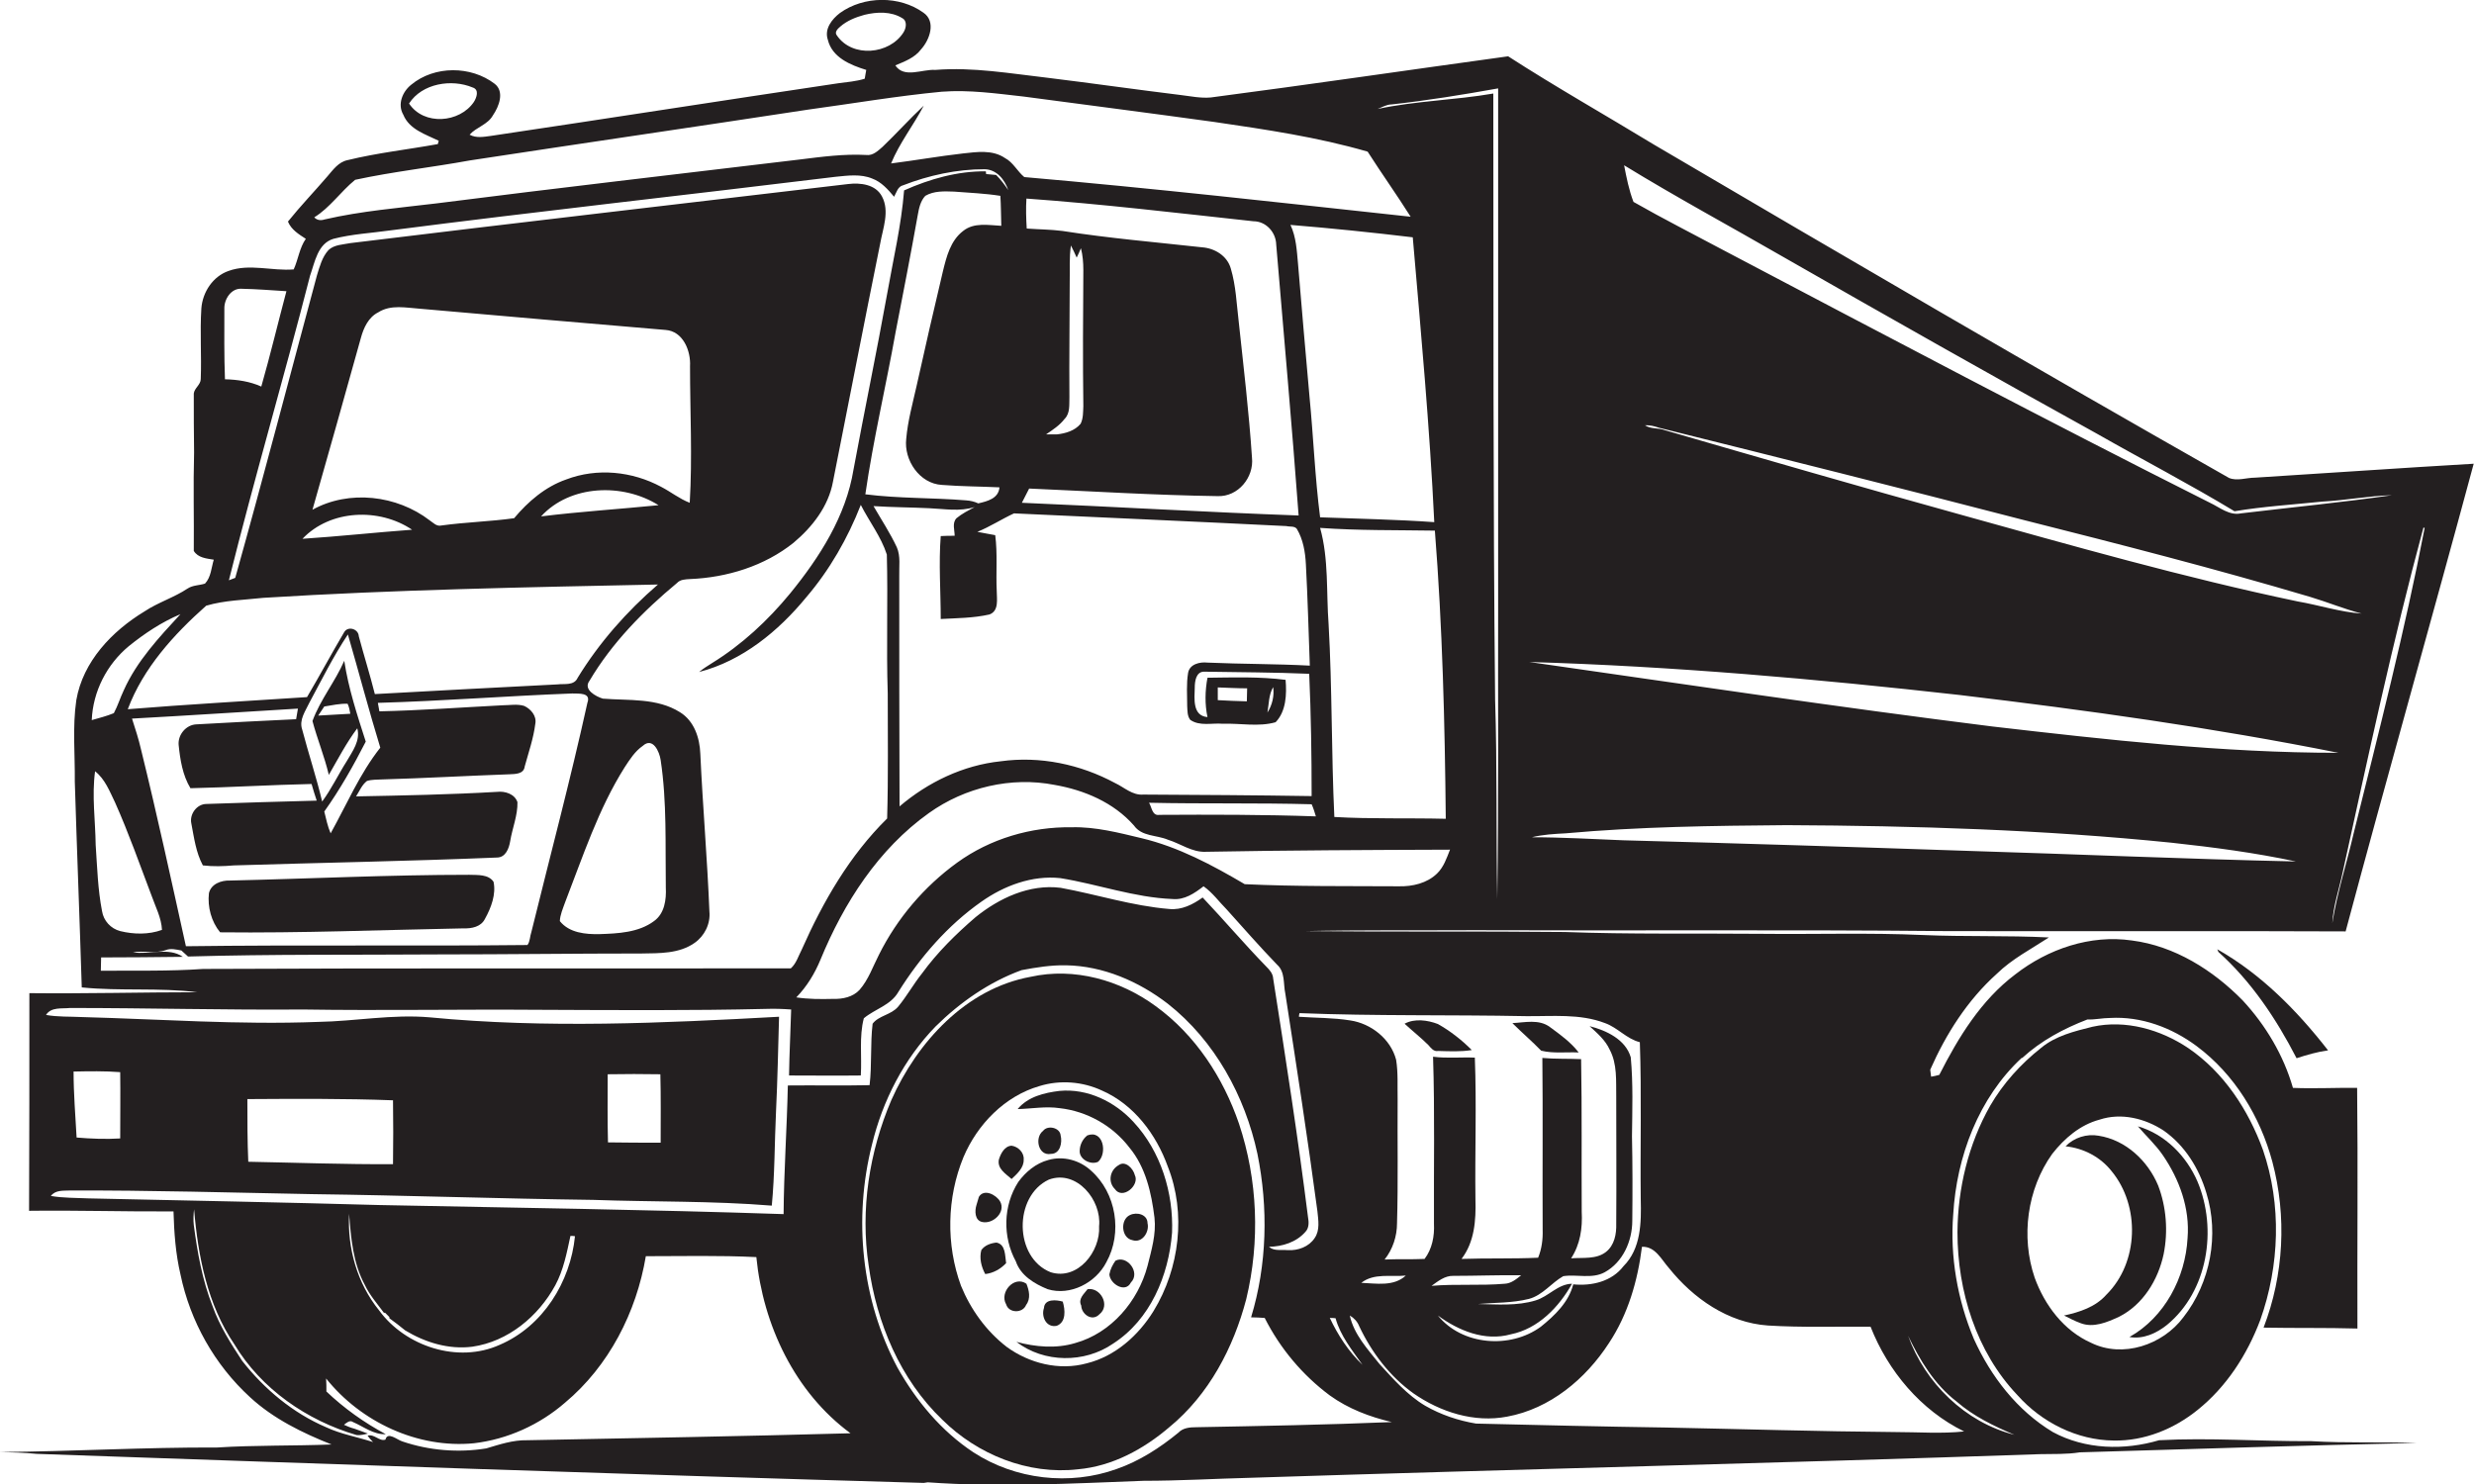 <?xml version="1.0" encoding="utf-8"?>
<!-- Generator: Adobe Illustrator 19.2.0, SVG Export Plug-In . SVG Version: 6.00 Build 0)  -->
<svg version="1.1" id="Layer_1" xmlns="http://www.w3.org/2000/svg" xmlns:xlink="http://www.w3.org/1999/xlink" x="0px" y="0px"
	 viewBox="0 0 817.1 490.4" style="enable-background:new 0 0 817.1 490.4;" xml:space="preserve">
<style type="text/css">
	.st0{fill:#231F20;}
</style>
<g>
	<path class="st0" d="M713.1,475.8c-11.5,3.4-24.4,3.1-35.1-2.7c-11.8-7.1-20.5-18.4-26.1-30.8c-5.4-12.9-7.9-27.2-6.8-41.1
		c1.1-19.1,8.4-38.5,22.6-51.7h0.2c6.2-5.7,13.7-9.7,21.5-12.7c2.5,0.1,5-0.5,7.5-0.5c10.3-0.6,20.4,3.2,28.6,9.3
		c12.5,9.3,21,23.3,25,38.2c4.8,18,3.8,37.4-2.9,54.8c10.3,0.2,20.7,0,31,0.3c-0.1-26.5,0.2-53-0.1-79.5c-7.1-0.1-14.1,0.3-21.2,0
		c-3.1-10.8-9-20.7-16.6-28.9c-9.8-10-22.5-18-36.6-19.8c-13.7-2-27.7,2.8-38.5,11.2c-11.3,8.5-18.8,20.8-25.1,33.2
		c-0.7,0.2-2,0.5-2.7,0.6c-0.1-0.6-0.2-1.7-0.3-2.3c5.2-11.8,12.3-23,22-31.7c5-4.9,11.4-8.2,17.2-12c-13.8-0.7-27.7-0.2-41.5-0.8
		c-17.8-0.8-35.6-0.2-53.4-0.4c-21.7-0.2-43.4,0.2-65-0.6c-28.7-0.3-57.3,0-85.9-0.3c18.6-0.4,37.3-0.2,56-0.3
		c52,0.2,104-0.2,156.1,0.3c43.9,0.1,87.8-0.1,131.7,0.1c13.8-51.6,28.4-102.9,42.3-154.5c-24.1,1.4-48.1,3.1-72.2,4.6
		c-2.9,0-5.9,1.2-8.6,0.1c-63.6-36.1-126.8-73-189.9-110.1c-16.1-9.8-32.4-19-48.2-29.2c-32.7,4.5-65.4,9.3-98.2,13.6
		c-3.3,0.3-6.6-0.4-9.9-0.8c-14.7-1.8-29.3-3.9-44-5.7c-12.3-1.4-24.7-3.6-37.1-2.6c-4.3-0.3-10.3,2.9-13.2-1.5
		c3.1-1.3,6.4-2.5,8.5-5.3c2.9-3.2,5-9.2,0.8-12.1c-7.9-5.7-19.7-5.6-27.6,0.1c-2.6,2-5.2,5.2-4,8.8c1.4,5.9,7.5,8.4,12.7,10
		c-0.1,0.7-0.4,2.1-0.5,2.9c-2.8,0.9-5.8,1.1-8.7,1.5c-38.3,5.7-76.5,11.7-114.8,17.4c-2.3,0.3-4.8,0.8-7-0.4c2.2-2.5,6-3.3,7.7-6.4
		c2-2.9,3.9-7.8,0.6-10.4c-7.8-6-19.9-6.1-27.6,0.3c-2.9,2.3-4.6,6.5-2.6,9.9c2,4.9,7.4,6.5,11.7,8.6c-0.1,0.3-0.2,0.8-0.3,1.1
		c-9.9,1.8-20,2.9-29.8,5.3c-3,0.6-4.8,3.2-6.7,5.4c-4.3,5-8.9,9.8-13,14.9c1.1,2.7,3.6,4.2,5.9,5.7c-2.1,3-2.5,6.8-4,10.1
		c-7.1,0.6-14.6-2-21.5,0.5c-5.2,1.8-8.6,7-9,12.4c-0.5,7.8,0.1,15.6-0.2,23.3c0,1.9-2.1,3-2.3,4.8c0,6.5,0,13,0.1,19.5
		c-0.3,10.8,0,21.7-0.1,32.5c1.4,2.3,4.2,2.5,6.6,2.9c-0.8,2.6-0.9,5.8-2.9,7.9c-1.9,0.6-4,0.5-5.7,1.6c-4.5,3-9.8,4.6-14.3,7.6
		c-10.7,6.5-20.3,16.5-22.5,29.3c-1.3,8.9-0.4,18-0.5,26.9c0.7,22.7,1.6,45.3,2.3,68c12.7,1.3,25.5,0,38.2,1.6
		c-18.5,0-37,0.5-55.5,0.3c0,24,0,47.9-0.1,71.9c15.9-0.2,31.8,0.3,47.7,0.2c0.2,7,0.7,14,2.3,20.8c3.2,15.5,11.3,29.9,23,40.6
		c7.7,7.1,17.3,11.8,26.9,15.6c-12.6,0.5-25.3,0.2-37.8,1c-23.9-0.1-47.8,1.3-71.6,1.5c4,0.1,8,0.2,12,0.6
		c97.6,3.4,195.3,6.8,293,9.6c0.3,0,1-0.2,1.3-0.2c23.7,1.7,47.5,0.4,71.3-0.5c11.8,0,23.7-0.7,35.5-1c86.8-2.8,173.7-4.8,260.5-7.8
		c4.4-0.1,8.8,0.1,13.2-0.6c37.1-1.1,74.2-2.3,111.3-3.1c-11.6-0.4-23.3,0.1-34.9-0.6C746.4,476.2,729.8,474.9,713.1,475.8z
		 M650,281.1c-38-1.3-76-2.5-113.9-3.5c-10.1-0.4-20.1-1-30.2-1c3.7-0.9,7.4-1.1,11.2-1.3c24.3-2.2,48.6-2.5,73-2.7
		c42.4,0.2,84.9,1.5,127.1,5.8c13.8,1.5,27.5,3.3,41.1,6.2C722.2,283.8,686.1,282.2,650,281.1z M800.8,174.4
		c-6.5,33.8-15.1,67.2-23.4,100.7c-2.3,10-5.5,19.8-7.1,29.9c0.3-5.7,2.2-11.1,3.4-16.7c8.4-38.1,16.5-76.3,26.7-114L800.8,174.4z
		 M758.9,198.7c-37.7-7.9-74.7-18.5-111.8-28.8c-32.5-9-64.9-18.4-97.3-27.8c-2.1-0.8-4.6-0.3-6.5-1.6c1.6-0.1,3.1,0.3,4.6,0.8
		c40.2,10,80.4,20.1,120.5,30.5c31.7,8,63.3,16.1,94.6,25.4c5.7,1.7,11.2,4,17,5.5C772.9,202.2,765.9,199.9,758.9,198.7z M589,84.9
		c34.4,19.7,68.9,39.2,103.6,58.4c15.1,8.6,30.5,16.6,45.4,25.6c9.6-1.6,19.4-2.2,29.1-3.2c7.7-0.4,15.2-1.9,22.9-2.1
		c-16.6,2.4-33.2,4-49.9,6c-3.8,0.8-7-2-10.2-3.5C676,139,622.7,110.8,569.3,82.7c-9.9-5.3-20-10.4-29.8-16c-1.5-3.9-2.3-8-3.1-12.1
		C553.7,65.2,571.5,74.8,589,84.9z M647.2,229.6c41.9,5,83.7,10.8,125.1,19.1c-38.2,0-76.3-4.3-114.3-8.7
		c-51.1-6.4-102-14-152.9-21.3C552.6,220.1,600,224.3,647.2,229.6z M504,335.7c8.7,0.1,17.8-0.9,26.1,2.3c4.2,1.5,7.1,5.2,11.5,6.3
		c0.6,17.3,0.1,34.6,0.3,51.9c0.2,7.7,0.1,16.3-5.7,22.1c-3.9,5.1-10.5,6.6-16.6,6c-1.5,5.9-6.1,10.3-10.7,14
		c-10.1,7.4-26,6.2-34-3.7c6.8,5,15.5,8.6,24.1,6.2c9-1.8,15.9-9,20.2-16.7c-4.7,0.1-7.7,4.2-12,5.5c-6.2,1.9-12.8,1.3-19.1,1.2
		c5.6-0.5,11.4-0.3,16.9-1.7c4.5-1.2,7.4-5.3,11.3-7.5c4.5-0.7,9.5,1,13.7-1.3c6-3.3,9.1-10.3,9.1-17c0.1-9.3,0.1-18.6-0.1-27.9
		c0.1-8.7,0.4-17.4-0.4-26.1c-1.7-5.9-8.1-8.9-13.6-10.3c2.5,2.3,5.2,4.6,6.6,7.7c2.6,4.8,2.1,10.4,2.2,15.6c0,14,0.1,28,0,42
		c0.1,3.4-0.6,7.1-3.4,9.3c-3.2,2.5-7.6,1.8-11.5,2.1c3-4.6,3.8-10,3.5-15.4c-0.1-16.8,0.1-33.6-0.2-50.4c-4.3-0.2-8.5,0-12.8-0.4
		c0.2,18.9,0,37.9,0.1,56.8c0.1,3.1-0.3,6.3-1.5,9.2c-8.4,0.4-16.8,0.1-25.3,0.4c4.3-5.6,4.8-12.8,4.6-19.6
		c-0.2-15.6,0.4-31.3-0.2-46.9c-4.6-0.2-9.2,0.3-13.8-0.3c0.6,18.4,0.2,36.8,0.3,55.2c0.2,4.1-0.6,8.3-3.1,11.6
		c-4.4,0.2-8.8,0-13.2,0.2c2.7-3.4,4.1-7.7,4.1-12c0.4-13.6,0.1-27.3,0.2-41c-0.1-4.3,0.2-8.7-0.5-13c-1.8-6.9-8.3-12-15.2-13
		c-5.6-0.9-11.3-0.8-16.9-1.2c0-0.3,0.1-0.9,0.2-1.2C454.2,335.7,479.1,335.2,504,335.7z M472.8,424.8c2.1-1.5,4.4-3.4,7.2-3.3
		c7.5,0,14.9-0.3,22.4-0.2c-1.6,1.3-3.3,2.7-5.4,2.8C488.9,424.8,480.9,424.1,472.8,424.8z M464.3,421.4c-4,3.7-9.7,2.6-14.7,2.4
		C453.8,420.5,459.4,421.9,464.3,421.4z M441.1,435.5c1.6,5.8,5.5,10.6,8.9,15.4c-4.6-4.4-8.1-9.8-10.8-15.5
		C439.6,435.4,440.6,435.4,441.1,435.5z M474.6,288.6c-3.3,3.2-8.1,4.3-12.6,4.2c-17-0.1-34,0.1-50.9-0.7
		c-10.7-6.3-21.9-12.3-34.1-15.2c-7.5-1.8-15.2-3.8-23-3.6c-13.5-0.2-27,3.8-37.9,11.7c-10.9,7.9-19.8,18.4-25.8,30.4
		c-2,3.9-3.5,8.3-6.4,11.6c-2.2,2.4-5.6,3.1-8.8,3c-4.1,0.1-8.1,0.1-12.1-0.5c3.5-3.6,6.1-7.9,8-12.5c7.7-18.7,19.1-36.5,35.8-48.4
		c11.9-8.5,27.2-12.1,41.5-9.3c9.8,1.7,19.5,5.8,26.2,13.4c2.6,3.7,7.4,3.1,11.2,4.7c4.2,1.3,8,4.2,12.5,4
		c26.9-0.5,53.8-0.6,80.7-0.7C477.8,283.5,476.8,286.5,474.6,288.6z M311.1,160.2c6.3,0.5,12.7,0.5,19,0.8c-0.3,3.7-4,4.6-7,5.3
		c-1.3-0.6-2.6-0.9-4-1c-11.1-0.9-22.3-0.6-33.3-2c2.6-18,6.8-35.7,10-53.6c2.5-12.9,5-25.7,7.3-38.6c0.4-2.3,0.9-4.7,2.5-6.4
		c2.9-1.7,6.3-1.5,9.5-1.4c5.1,0.4,10.2,0.6,15.3,1.4c0.2,3.3,0.2,6.6,0.3,9.9c-4.2-0.2-9-1.2-12.6,1.7c-4.2,3.2-5.5,8.5-6.7,13.4
		c-3,12.6-5.9,25.3-8.7,37.9c-1.3,5.8-2.9,11.5-3.4,17.4C298.5,152,303.7,159.8,311.1,160.2z M306.9,167.9c5,0.2,10.1,1.2,15-0.4
		c-2,1.1-4.2,2.2-6,3.7c-1.5,1.6-0.6,3.9-0.6,5.8c-1.5,0-3.1,0-4.6,0.1c-0.7,9.1,0,18.3,0,27.4c5.4-0.3,10.8-0.3,16.1-1.5
		c3.2-1.2,2.4-5.1,2.4-7.7c-0.3-6.2,0.3-12.4-0.5-18.5c-2-0.4-4-0.7-5.9-1.1c4.2-1.7,8-4.2,12.1-6.1c30,1.4,60,2.7,90,4.2
		c1.1,0.3,2.6-0.1,3.4,0.9c2.1,3.5,2.8,7.7,3,11.7c0.6,11.2,0.9,22.4,1.3,33.5c-11.3-0.6-22.5-0.5-33.8-1c-2.5-0.3-5.9,0.5-6.4,3.4
		c-0.6,3.6-0.3,7.3-0.3,10.9c0.1,1.6,0,3.3,1,4.6c3.1,2.2,7.2,1,10.7,1.3c5.8-0.2,11.9,1.1,17.5-0.5c3.5-3.6,3.7-9.3,3.3-14
		c-8.5-1.1-17.2-0.8-25.8-0.7c-0.8,4.3-0.9,8.7,0,13c-5-0.4-4.3-6.1-4.2-9.7c0-2.1,0.4-5.4,3.2-5.3c11.5,0.2,23.1,0.2,34.6,0.7
		c0.6,13.4,0.8,26.9,0.8,40.4c-18.5-0.3-37-0.4-55.6-0.5c-3.6,0.3-6.3-2.4-9.3-3.8c-11.5-6.2-24.8-9-37.8-7.2
		c-12.4,1.3-24,6.9-33.4,14.9c-0.1-25.4-0.1-50.8-0.1-76.2c-0.1-3.1,0.5-6.4-0.8-9.4c-2.2-4.7-5.1-9.1-7.7-13.6
		C294.9,167.6,300.9,167.6,306.9,167.9z M353.3,93.2c0.1-4-0.2-8.1,0.4-12.1c0.5,1,1.5,3,1.9,4c0.4-0.8,1.1-2.3,1.4-3.1
		c0.6,2.3,0.8,4.8,0.8,7.2c-0.1,15-0.2,30,0,45c-0.1,1.9,0,4-0.9,5.8c-1.9,2.3-5,3.2-7.8,3.5c-0.9,0-2.7,0-3.6,0
		c2.2-1.5,4.5-3,6.1-5.1c1.9-1.9,1.5-4.7,1.6-7.2C353.1,118.5,353.3,105.8,353.3,93.2z M402.1,163.9c6.8,0.3,12.1-6.2,11.4-12.7
		c-1-15.1-2.8-30.1-4.4-45.1c-0.7-5.8-0.9-11.7-2.6-17.4c-1.2-4.2-5.3-6.7-9.5-7c-15.4-1.7-30.8-3-46.1-5.4
		c-3.9-0.5-7.8-0.5-11.8-0.8c-0.2-3.3-0.3-6.6-0.1-9.9c25.1,1.8,50.1,4.8,75,7.5c4.1,0,7.4,3.6,7.5,7.7c2.5,29.8,5.2,59.7,7.4,89.5
		c-30.5-1.1-60.9-2.9-91.4-4.2c0.8-1.6,1.6-3.1,2.4-4.7C360.8,162.3,381.4,163.6,402.1,163.9z M436,170.9
		c-1.7-13.2-2.2-26.5-3.5-39.8c-1.3-14.7-2.6-29.3-3.8-44c-0.4-4.3-0.6-8.8-2.5-12.8c13.5,1.1,27,2.5,40.4,4.1
		c2.7,31.4,5.6,62.7,7.1,94.1C461.2,171.6,448.6,171.4,436,170.9z M473.9,175.3c2.5,31.7,3.3,63.4,3.6,95.2
		c-12.3-0.3-24.6,0.1-36.8-0.6c-1-21.2-0.7-42.5-1.9-63.7c-0.8-10.6,0.1-21.4-2.8-31.8C448.6,175.3,461.3,175.1,473.9,175.3z
		 M402.2,227.1c3.2,0.1,6.5,0.3,9.7,0.3c0,1.4-0.1,2.9-0.1,4.3c-3.2-0.1-6.4-0.2-9.6-0.4C402.2,229.9,402.2,228.5,402.2,227.1z
		 M418.6,235.4c0.5-2.8,0.4-5.9,1.9-8.4C420.9,229.9,420.2,232.9,418.6,235.4z M434.6,269.7c-17.2-0.6-34.5-0.6-51.7-0.5
		c-2.4,0.4-2.5-2.6-3.4-4c17.9,0.4,35.8,0,53.7,0.5C433.8,267,434.2,268.4,434.6,269.7z M459.6,34.5c11.8-1.3,23.5-3.2,35.2-5.3
		c0,56.3,0,112.6,0,168.9c-0.1,33,0.2,65.9-0.3,98.9c-0.4-21.9,0-43.9-0.7-65.8c-0.7-66.8-0.5-133.5-0.6-200.3
		c-12.7,2.2-25.6,2.4-38.2,5.1C456.5,35.4,458,34.5,459.6,34.5z M276.4,11.7c-0.9-1.1,0.3-2.2,1.1-2.9c2.3-2,5.1-3.1,8-3.9
		c4.1-1,8.8-1.2,12.5,1.1c1.7,0.9,1.3,3.3,0.4,4.7C293.8,18,281.5,19.2,276.4,11.7z M135.1,34.2c4.3-6.7,14.1-8.2,21-5.3
		c2.3,0.7,1.3,3.4,0.4,4.8C151.8,40.6,140,41.6,135.1,34.2z M117.3,59.4c12.5-2.7,25.3-4.1,37.9-6.4c37.3-5.7,74.5-11.1,111.8-16.8
		c14.7-2,29.3-4.5,44-5.9c9.1-0.7,18.1,0.6,27.1,1.6c21,2.8,42,5.5,63,8.4c17,2.5,34.1,5,50.6,9.8c4.6,7.2,9.6,14.2,14.2,21.5
		c-42.5-4.6-85-9.4-127.6-13.1c-2.3-1.9-3.7-4.9-6.4-6.3c-4.1-2.8-9.3-2-13.9-1.5c-7.9,0.9-15.8,2.3-23.7,3.3
		c2.8-6.8,7.4-12.6,10.8-19.1c-4.7,4.4-9,9.2-13.6,13.6c-1.5,1.3-3.2,3-5.4,2.7c-7.4-0.4-14.7,0.6-22,1.5c-40,4.8-80,9.4-120,14.5
		c-12.3,1.5-24.8,2.5-36.9,5.3c-1.2,0.4-2.5,0.3-3.4-0.7C109,68.6,112.5,63.3,117.3,59.4z M79.9,95.4c4.9,0.1,9.8,0.5,14.7,0.8
		c-2.8,10.5-5.3,21-8.3,31.5c-3.8-1.7-7.9-2.3-12-2.4c-0.3-7.8-0.2-15.5-0.2-23.3C74,98.8,76.4,95.1,79.9,95.4z M68.1,200.1
		c6.1-1.8,12.6-1.9,18.9-2.6c43.4-2.7,86.9-3.5,130.3-4.4c-10.3,8.9-19.4,19.2-26.5,30.8c-1.2,2.7-4.4,1.9-6.7,2.2
		c-20.1,1-40.2,2.1-60.3,3.2c-1.6-6.4-3.6-12.7-5.3-19.1c-0.1-2.4-3.5-3.5-4.8-1.4c-4.2,7.1-8.1,14.4-12.3,21.5
		c-19.7,1.3-39.5,2.4-59.2,4C47.3,220.7,57.4,209.6,68.1,200.1z M227.8,166.1c-3.4-1.3-6.2-3.6-9.5-5.3c-9.5-5.1-21.1-6.3-31.3-2.4
		c-6.9,2.4-12.6,7.3-17.2,12.8c-7.9,1.1-16,1.3-24,2.4c-1.6,0.4-2.7-0.9-3.9-1.7c-10.8-8.3-26.6-10.2-38.7-3.5
		c5.4-18.9,10.7-37.8,16-56.8c0.9-3.3,2.5-6.8,5.7-8.4c4.2-2.7,9.3-1.5,13.9-1.2c27,2.4,54,4.7,81,7c5.8,0.4,8.4,6.9,8.1,12
		C227.9,136.1,228.7,151.1,227.8,166.1z M217.5,166.9c-13,1.3-25.9,2.1-38.8,3.7C188.3,160.1,205.7,159.5,217.5,166.9z M136.1,175
		c-12.1,0.9-24.1,2.2-36.2,3C109.1,168.3,125.3,167.7,136.1,175z M194,232.2c-5.6,25.4-12.3,50.5-18.5,75.7
		c-0.5,1.4-0.4,3.1-1.3,4.3c-37.6,0.4-75.2-0.1-112.8,0.4c-4.8-21.7-9.5-43.4-14.8-64.9c-0.8-3.5-1.9-6.9-3-10.3
		c18.3-1,36.5-2.2,54.8-3.3c-0.2,1.2-0.4,2.3-0.6,3.5c-11,0.5-22,1.1-32.9,1.7c-3.4,0.1-6.2,3.4-5.9,6.8c0.5,4.9,1.3,10,3.9,14.3
		c13.3-0.3,26.6-1.1,40-1.4c0.5,1.8,1.1,3.7,1.7,5.5c-12.2,0.3-24.3,0.7-36.4,1.1c-3.2,0-5.7,3.4-5,6.5c0.9,4.7,1.5,9.5,3.8,13.8
		c3.4,0.4,6.8,0.3,10.2,0c29-0.9,58-1.4,86.9-2.6c2.9,0,4-3,4.4-5.4c0.7-4.3,2.5-8.5,2.4-12.9c-0.9-2.7-4.1-3.7-6.7-3.4
		c-15.5,0.9-31.1,1.2-46.6,1.5c1.1-1.7,1.9-3.8,3.6-5.1c1.6-0.5,3.3-0.4,4.9-0.5c14-0.4,28.1-1.2,42.1-1.7c1.9-0.1,4.8,0,5.1-2.6
		c1.3-4.7,2.9-9.3,3.5-14.1c0.5-2.6-1.5-4.9-3.7-5.9c-2.3-0.7-4.8-0.2-7.1-0.2c-13.6,0.7-27.1,1.7-40.7,2c-0.1-0.7-0.4-2.1-0.5-2.8
		c21.4-0.6,42.8-2.3,64.2-3.1C191.1,229.2,195.3,228.7,194,232.2z M206.3,253.5c1.7-2.6,3.4-5.3,6-7.1c3.3-3,5.5,1.9,5.9,4.7
		c2.1,13.9,1.5,28,1.7,42.1c0.2,4-0.4,8.6-3.9,11.1c-5.1,3.8-11.9,4.1-18,4.3c-4.6,0.1-10-0.4-13.1-4.3c0.1-2.1,1-4.1,1.7-6.1
		C192.5,283,197.6,267.3,206.3,253.5z M113.7,218.3c-3,6.9-7.9,12.8-10.5,19.9c1.6,6,4,11.8,5.4,17.8c3-5.2,5.8-10.6,9.4-15.4
		c1.1,4.1-1.6,7.6-3.5,10.9c-2.8,4.4-5,9.1-8.1,13.3c-1.9-8-4.5-15.8-6.6-23.8c-1.1-3.2,1.1-6.1,2.4-8.9c4.1-7.6,7.9-15.3,12.7-22.5
		c3.6,12.4,6.9,25,10.7,37.4c-6.8,8.6-11.1,18.8-16.4,28.3c-1-2.3-1.5-4.8-2.1-7.2c5.2-7.3,9.6-15.1,13.7-23.1
		C118,236.3,115.1,227.5,113.7,218.3z M115.7,235.8c-3.5,0.2-7.1,0.4-10.6,0.6c0.7-1,1.3-2,2-3c2.6-0.4,5.1-1,7.7-0.9
		C115.3,233.5,115.5,234.7,115.7,235.8z M42.5,213.5c5.2-4.2,10.9-8,17.1-10.6c-7.1,7.7-14.4,15.5-18.7,25.1c-1.2,2.5-2,5.2-3.3,7.6
		c-2.4,1-4.9,1.6-7.3,2.3C30.7,228.4,35.3,219.5,42.5,213.5z M31.4,254.8c3.3,2.6,4.8,6.6,6.6,10.3c4.5,10.1,8.2,20.6,12.1,30.9
		c1.3,3.7,3.2,7.2,3.4,11.2c-4.4,1.6-9.3,1.5-13.8,0.4c-3.1-0.8-5.5-3.4-6-6.6c-1.4-7.2-1.6-14.6-2.1-21.9
		C31.5,271.1,30.3,262.9,31.4,254.8z M33.3,320.7c0-1.5,0.1-2.9,0.1-4.4c9,0,18-0.1,27-0.2c-4.8-3.3-11.1-0.6-16.5-1.5
		c3.6-0.6,7.3,0.5,10.8-0.7c1.7-0.7,3.5-0.2,5.2,0.1c0.7,0.7,1.5,1.3,2.2,2c27.6-0.8,55.2-0.5,82.8-0.7c22.3,0,44.7-0.3,67-0.3
		c5.9-0.1,12.4,0.1,17.5-3.5c3.3-2.3,5.3-6.3,4.9-10.4c-0.7-17.4-2.2-34.7-3-52.1c-0.2-5.2-2-10.8-6.7-13.7
		c-7.6-4.8-16.9-3.8-25.5-4.5c-2.3-0.7-6.6-3-4.4-5.9c7.4-12.5,17.7-23,28.9-32.3c1.1-1.2,2.8-1.2,4.3-1.3
		c12.2-0.5,24.6-4.3,34.2-12c6.2-5.2,11.5-12,13-20.1c5.2-26.2,10.3-52.5,15.6-78.7c0.9-5.1,3.2-10.7,0.6-15.6
		c-2.1-4-7.1-4.6-11.2-4.1c-54.8,6.5-109.5,12.8-164.3,19.5c-2.5,0.5-5.4,0.5-7.3,2.3c-2.1,2.3-2.9,5.4-3.8,8.3
		c-9,33.4-17.7,66.8-27,100c-0.5,0.2-1.6,0.6-2.1,0.8c8.4-33.7,18.2-67,26.8-100.6c1.6-4.5,2.5-10.6,7.7-12.2
		c6.2-1.6,12.6-1.9,18.9-2.8c48.9-6.3,98-11.7,147-17.7c4-0.4,8.3-1,12.1,0.6c3,1.1,5.2,3.6,7.2,6c0.8-1.4,1.2-3.4,3-3.8
		c8.5-3.3,17.7-5.3,26.9-5.3c4,0.1,6.6,3.4,7.8,6.9c-1.2-1.8-2.5-3.5-4-5c-1.1-0.1-2.2-0.2-3.3-0.3l-0.1-0.9
		c-9.3-0.1-18.5,2.5-27,6.3c-0.9,11.5-3.6,22.8-5.6,34.2c-3.5,19.4-7.5,38.6-11.1,58c-2.5,15.4-11.2,29-20.9,40.9
		c-7.4,9-16,17-25.9,23.1c-1.4,0.9-2.9,1.8-4.2,2.9c14.3-3.7,26.2-13.5,35.4-24.7c7.7-9,13.7-19.5,18-30.5
		c2.8,5.5,6.7,10.5,8.6,16.4c0.4,15.3-0.2,30.6,0.3,45.9c0,13.8,0.2,27.5-0.2,41.3c-12.4,12.2-21.2,27.5-28.2,43.3
		c-1.1,2.1-1.8,4.6-3.6,6.2c-64.7,0.1-129.4-0.1-194.1,0.2C55.8,320.9,44.6,320.6,33.3,320.7z M29.1,395.9
		c-4.1-0.2-8.3-0.1-12.3-0.8c1.5-2,4.1-1.7,6.2-1.8c26.7-0.1,53.4,0.7,80,1.2c31,0.4,62,1.5,93,1.9c19.6,0.7,39.3,0.3,58.9,1.9
		c1-10.3,0.9-20.7,1.4-31.1s0.7-20.9,1-31.3c-38.4,2.1-77,3.9-115.3,0.2c-12.4-1.1-24.7,1.3-37,1.5c-26,1-52-0.9-78-1.6
		c-3.9-0.2-7.9,0-11.8-0.7c1.7-2.7,5.2-2,7.9-2.3c25.7,0,51.3,0.7,77,0.5c26,0.4,52-0.1,78,0.1c25,0.1,50,0.3,75-0.3
		c2.7-0.1,5.4,0,8.2,0.2c-0.2,7.3-0.6,14.5-0.7,21.8c7.9,0,15.8,0.1,23.7,0c0.4-6.3-0.6-12.8,1-18.9c3.7-3.1,8.9-4.3,11.4-8.7
		c7.2-11.5,16.3-22,27.4-29.8c7.5-5.3,16.8-8.8,26.1-7.8c12.4,2,24.4,6.4,37,6.9c4,0.4,7.3-1.9,10.3-4.2c3,2.1,5.1,5.1,7.6,7.6
		c5.5,6.1,11,12.4,16.7,18.3c2.7,2.4,2,6.3,2.7,9.5c3.7,24,7.4,47.9,10.6,71.9c0.3,3,0.9,6.3-0.9,8.9c-1.9,2.9-5.5,4.2-8.9,4
		c-2.1-0.2-4.5,0.4-6.2-1.1c4.5-0.1,9-1.5,12-4.9c1.3-1.3,1.2-3.3,0.9-4.9c-3.3-26.3-7.4-52.6-11.5-78.8c-0.1-1.7-1.2-2.9-2.3-4
		c-7.2-7.4-13.9-15.3-21-22.8c-3.2,2.3-6.9,4.2-11,3.8c-12.2-1-23.9-4.8-35.9-7c-10.3-1.3-20.3,3.4-28.1,9.7
		c-6.5,5.6-12.6,11.6-17.7,18.6c-2.8,3.5-5,7.5-7.9,11c-2.3,2.7-6.4,2.9-8.4,5.6c-0.8,6.7-0.2,13.5-1,20.3c-9,0.2-18,0-27,0.1
		c-0.3,14.2-1.3,28.3-1.4,42.5c-44.5-1.5-89.1-2.1-133.6-3C93,397.2,61.1,396.6,29.1,395.9z M24.3,354c5.1-0.1,10.3-0.2,15.4,0.2
		c0.1,7.3,0,14.6,0,21.9c-4.8,0.3-9.6,0.1-14.4-0.3C24.9,368.5,24.3,361.3,24.3,354z M81.7,363.1c16-0.1,32.1-0.2,48.1,0.4
		c0.1,7,0.1,14,0,21.1c-15.9,0.1-31.9-0.5-47.8-0.8C81.7,376.9,81.7,370,81.7,363.1z M200.7,354.9c5.8-0.1,11.6-0.1,17.4,0
		c0.2,7.5,0.1,15.1,0.1,22.6c-5.8,0-11.6,0-17.4-0.1C200.6,369.9,200.7,362.4,200.7,354.9z M189.9,408.4
		c-1.5,15.1-10.6,29.8-24.9,35.9c-13.8,6.2-31.1,0.5-39.8-11.4c-7.2-8.9-10.5-20.5-9.9-31.9c0.6,8,1.3,16.3,5.2,23.5
		c1.6,3.4,4.1,6.2,6.3,9.2h0.4c0.3,0.3,1,1,1.4,1.4v0.4c1.8,1.3,3.5,2.6,5.2,4c6.6,4,14.4,6.4,22.2,5.4c11.8-1.7,21.8-10,27.4-20.3
		c2.7-5,3.8-10.7,5-16.3C188.8,408.3,189.6,408.3,189.9,408.4z M174.1,475.8c-4.7-0.1-9.1,1.4-13.5,2.7c-9.2,1.5-18.9,0.7-27.7-2.3
		c-1.7-0.5-4.9-3.4-5.6-0.6c-2,0.7-3.7-2-5.9-1.3c0.5,0.7,1.1,1.4,1.8,2.1c-5.2-1.7-10.6-2.6-15.5-4.9c-11-4.7-20.4-12.6-27.7-21.9
		c-3.8-5.8-7.5-11.6-9.8-18.1c-3.4-8.6-5-17.7-6.2-26.8c-0.2-1.7-0.1-3.5,0.1-5.2c1.3,15.5,4.4,31.5,13.3,44.6
		c8.9,14.8,24,25.2,40.4,30c1.3,0.1,2.5-0.2,3.7-0.5c-1.1-0.4-3.3-1.2-4.4-1.6c-1.2-0.3-2.4-0.8-3.5-1.3c0.8-0.6,1.9-1.7,3-0.9
		c3.5,1.5,6.8,4.2,10.8,4c-7.1-3.8-13.7-8.5-19.6-14.1c0-1.4,0-2.9-0.1-4.3c11.5,14.4,30.3,23.2,48.8,21.4
		c11.1-1.3,21.7-6.1,30.1-13.4c14.5-12.1,23.6-29.9,26.7-48.4c12.2,0,24.3-0.3,36.5,0.3c2.2,22.4,12.7,44.7,31.1,58.2
		C245.1,474.5,209.6,475.1,174.1,475.8z M395.1,471.5c-2.1,0-4.4,0.2-5.9,1.8c-6.1,5-12.9,9.4-20.4,12c-15.5,5.6-33.5,3.5-47.3-5.5
		c-10.6-7-18.9-17-25.1-28c-11.9-22.4-14.6-49.2-8.4-73.7c3.5-14.5,10.6-28.3,21-39c8.1-8,17.7-14.7,28.4-18.6
		c4.8-0.9,9.7-1.7,14.7-1.6c12.2,0.2,24,5.3,33.6,12.7c15.5,12.2,25.5,30.5,29.6,49.6c3.6,17.8,3.2,36.6-2.1,54c1.5,0,3,0.1,4.5,0.2
		c5.1,10.1,12.5,18.9,21.5,25.6c6.1,4.4,13.2,7.1,20.5,8.8C438.1,470.7,416.6,471.1,395.1,471.5z M626,473.1
		c-25.4-0.2-50.7-1-76-1.5c-20.8-0.3-41.6-0.8-62.5-1.3c-5.9-1-11.6-2.9-16.8-5.9c-5.9-3.5-10.5-8.8-15.1-13.8
		c-3.9-4.9-8.4-9.7-9.8-16c1.4,0.8,2.5,2,3.1,3.5c4.1,8.7,10.1,16.6,17.9,22.2c8.9,6.2,20.1,9.8,31,7.7
		c14.1-2.6,25.9-12.4,33.6-24.3c6.3-9.5,9.5-20.6,10.9-31.8c4.4-0.2,6.4,4.2,8.9,7c8,10,19.5,18.1,32.7,19
		c11.3,0.7,22.6,0.3,33.9,0.4c5.8,14.7,16.6,27.6,30.9,34.6C641.2,473.7,633.6,473.1,626,473.1z M630.2,441.3
		c3.9,8.1,8.7,16.1,16,21.7c5.6,4.9,12.3,8.1,19.1,11C649.1,469.9,635.8,456.9,630.2,441.3z"/>
	<path class="st0" d="M155,289c-26.4,0-52.7,1.3-79.1,1.9c-2.8-0.1-6.2,1.1-6.9,4.2c-0.5,4.5,0.8,9.4,3.7,12.9
		c26.8,0.3,53.6-0.8,80.3-1.3c2.8,0.1,5.9-0.5,7.2-3.2c2-3.6,3.7-8.1,2.8-12.2C161.3,288.8,157.8,289.1,155,289z"/>
	<path class="st0" d="M732.7,314.5c10.9,9.8,19.1,22.1,25.8,35.1c3.4-1.1,6.8-2.1,10.4-2.6c-10.2-13.1-22.1-25.2-36.6-33.4
		C732.4,313.8,732.6,314.3,732.7,314.5z"/>
	<path class="st0" d="M409.2,371.2c-5.2-15.2-14.4-29.3-27.5-38.8c-11.7-8.6-26.9-12.9-41.3-9.7c-21.4,3.9-37.5,21.6-46,40.7
		c-7.3,17.1-10.3,36.2-7.5,54.7c2.6,18.9,10.4,37.6,24.3,50.9c11.6,11.5,28.3,18.3,44.8,16.4c11.4-1,21.8-6.7,30.3-14
		c13-10.7,21.1-26.2,25.3-42.2C416.2,410.1,415.4,389.8,409.2,371.2z M381,433.1c-5,8.1-12.7,15-22.1,17.3c-9.1,2.5-19,0-26.5-5.5
		c-6.7-5.2-11.8-12.3-15-20.1c-5-13.6-4.7-29.1,0.8-42.5c4.6-10.9,13.7-20.2,25.1-23.5c6.8-2.1,14.3-1.5,20.7,1.5
		c10.5,4.6,17.9,14.5,21.7,25.1C391.8,400.8,389.6,419,381,433.1z"/>
	<path class="st0" d="M475,347.2c3.7,0.1,7.4,0.3,11.1-0.3c-3.3-3.3-7.1-6.3-11.2-8.6c-3.4-1.3-7.7-1.9-11-0.1
		c2.6,2.4,5.4,4.6,7.9,7.1C472.6,346.2,473.5,347.5,475,347.2z"/>
	<path class="st0" d="M521.4,347.7c-2.6-3.4-6.1-5.9-9.5-8.4c-3.6-2.7-8.3-1.5-12.4-1.3c3.1,3.1,6.5,6,9.5,9.1
		C513,348.1,517.3,347.5,521.4,347.7z"/>
	<path class="st0" d="M722.8,346.3c-9.2-6.2-20.8-9.5-31.7-7.1c-6,1.5-12.2,3-17,7c-6.7,5.3-12.5,11.7-16.8,19.1
		c-7.2,12.7-10.7,27.3-10.8,41.8c0,19.4,6.2,39.5,19.8,53.8c8,9,19.7,14.9,31.8,15c10.1,0.2,19.9-3.8,27.7-10.1
		c9.6-7.7,16.4-18.3,20.7-29.7c6.4-18,7.1-38.1,0.9-56.2C742.6,366.7,734.5,354.3,722.8,346.3z M721.1,435.2
		c-6.8,9.1-20,13.6-30.5,8.4c-9-4-15.3-12.4-18.6-21.5c-4.6-13.5-2.5-29.3,5.8-40.9c4-5.1,9.2-9.6,15.6-11.3
		c7.2-2.4,15.1-0.4,21.2,3.6c7,4.9,11.7,12.5,14.1,20.6C733,407.9,730.1,423.7,721.1,435.2z"/>
	<path class="st0" d="M349.9,360.4c-5,0.6-10.4,1.9-13.8,6c4.6-0.1,9.3-1,13.9-0.3c9,1,17.5,5.8,23,13c5.4,6.5,7.3,15,8.3,23.2
		c0.6,5.4-1,10.7-2.3,15.9c-3.1,11.7-12,22.2-23.9,25.5c-6.3,1.9-13.1,1.3-19.4-0.4c9.1,7,22.5,7.1,31.9,0.6
		c12.3-7.9,18.4-22.5,19.5-36.7c0.5-13.1-3.7-26.8-12.7-36.5C368.3,364,359.2,359.5,349.9,360.4z"/>
	<path class="st0" d="M706.1,372.1c2.7,3.2,5.8,6,8.2,9.5c5.5,8,9,17.6,8.2,27.4c-0.7,13.1-7.6,26.2-19.2,32.7
		c4.5,0.8,8.9-1.2,12.4-4c13.5-11.1,16.7-31.6,10.1-47.3C722.2,382,715.1,374.7,706.1,372.1z"/>
	<path class="st0" d="M347.1,381.2c3.1,0,3.8-3.8,3.2-6.1c-0.2-2.6-4.3-3.5-5.8-1.5C341.6,375.8,342.9,382,347.1,381.2z"/>
	<path class="st0" d="M362.7,383.8c3.1-2.8,1.7-10.7-3.6-8.7c-1.5,1.2-2.4,3-2.5,4.9C356.3,383,360.3,385,362.7,383.8z"/>
	<path class="st0" d="M714.6,414.3c1.5-7.5,0.9-15.5-1.8-22.6c-3.4-8.2-10.7-15.1-19.7-16.5c-3.9-0.7-8.1,0.6-10.9,3.5
		c5.9,0.6,11.5,3.5,15.2,8.2c9.5,11.5,9,30.2-1.7,40.8c-3.6,4.1-8.9,5.8-14,6.9c1.8,0.9,3.5,1.8,5.4,2.5c4.3,1.7,8.9-0.3,12.8-2.1
		C707.8,431,712.8,422.8,714.6,414.3z"/>
	<path class="st0" d="M334.1,389.5c1.8-1.7,4.1-3.7,4-6.4c0.2-2.3-1.8-4.3-4-4.6c-2.3,0.1-3.6,2.6-4.2,4.6
		C329.3,386.1,332.2,387.8,334.1,389.5z"/>
	<path class="st0" d="M336.3,390.5c-5,7.8-5.2,18.1-0.8,26.2c1.6,4.7,6.1,7.4,10.5,9.2c7.5,2.3,15.9-2.1,19.4-8.9
		c5.4-9.7,3.3-22.9-5.1-30.3c-3.7-3.4-9.1-4.9-14-3.5C342.1,384.3,338.7,387.2,336.3,390.5z M346.4,389.7
		c9.2-3.4,17.5,6.8,16.6,15.4c0.5,8.3-7,18-16,15.2C334.9,415.5,334.7,395.2,346.4,389.7z"/>
	<path class="st0" d="M369.5,384.9c-2.9,1.6-3.7,5.5-1.3,7.9c2.5,3.7,8.3-1.2,6.6-4.6C374.3,386.1,371.7,383.3,369.5,384.9z"/>
	<path class="st0" d="M330.3,396.9c-1.3-2.2-5.3-4.3-7-1.5c-0.3,0.9-0.5,1.8-0.8,2.7c-0.6,1.9-0.6,5.1,1.9,5.6
		C328,404.5,332.3,400.4,330.3,396.9z"/>
	<path class="st0" d="M379,404.1c0-2.9-3.5-3.8-5.8-2.7c-3.3,1.5-2.9,7.6,0.8,8.3C377.3,410.8,379.7,406.9,379,404.1z"/>
	<path class="st0" d="M329.1,410.5c-1.9,0.2-3.9,0.9-5,2.5c-0.7,2.7,0,5.5,1.3,7.9c2.7-0.3,5.1-1.7,6.9-3.6
		C331.9,414.9,332.2,411.1,329.1,410.5z"/>
	<path class="st0" d="M368.4,416.5c-0.9,1.3-1.7,2.8-2,4.5c0.2,3.2,5.3,6.3,7.1,2.7C376.8,420.4,372.2,414.5,368.4,416.5z"/>
	<path class="st0" d="M338.9,431.1c1.6-2.1,1-4.8,0.1-7c-4-2.8-9,2.8-6.7,6.8C333.2,433.9,337.8,433.9,338.9,431.1z"/>
	<path class="st0" d="M359.2,425.9c-1.2,1.6-3.2,3.2-2.1,5.4c0.1,2.9,3.6,5.4,6,2.9C366.8,431.3,363.5,425.2,359.2,425.9z"/>
	<path class="st0" d="M344.8,432.1c-1,2.9,0.8,6.6,4.2,5.9c3.2-1.2,2.8-5.3,2-8C348.9,429.4,345,429,344.8,432.1z"/>
</g>
</svg>
